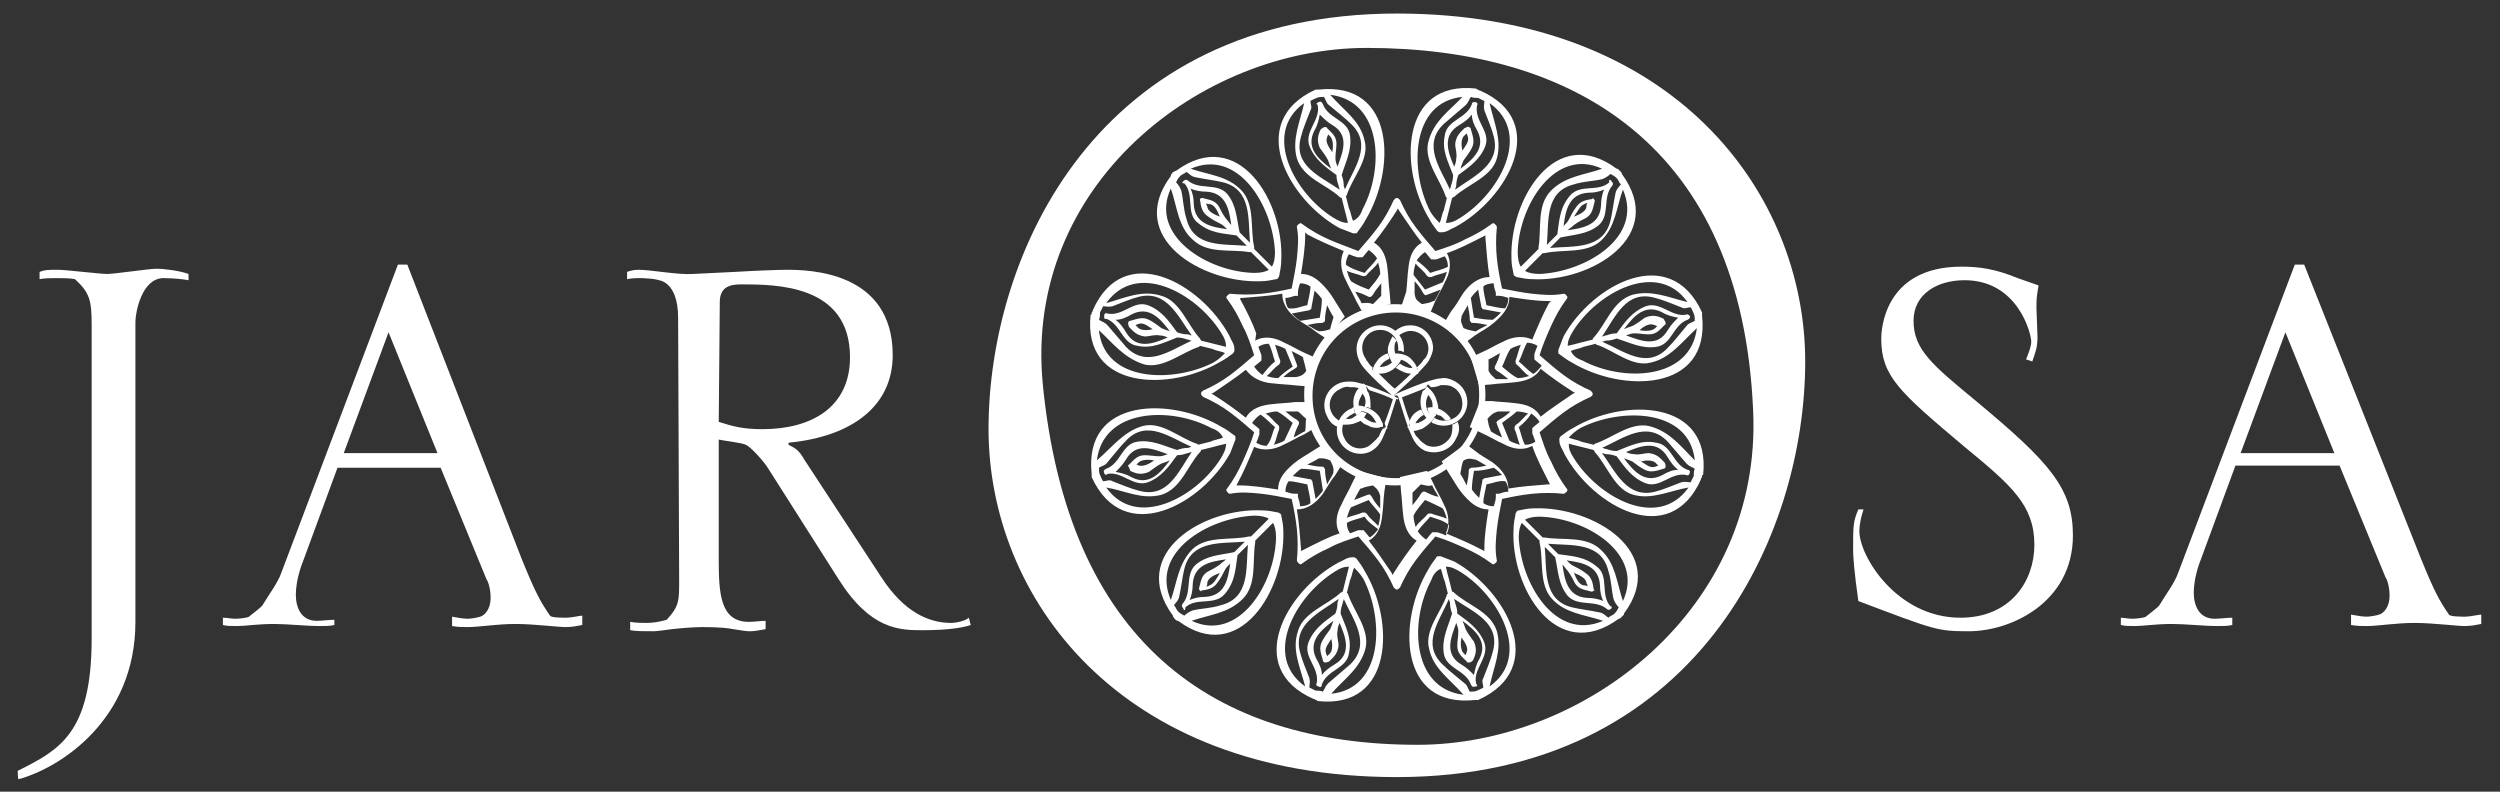 <svg xmlns="http://www.w3.org/2000/svg" xmlns:xlink="http://www.w3.org/1999/xlink" id="Layer_1" x="0px" y="0px" viewBox="0 0 240 76" style="enable-background:new 0 0 240 76;" xml:space="preserve"><rect x="0" y="0" width="240" height="76" fill="#333333" stroke="none"/><style type="text/css">	.st0{fill:#FFFFFF;}	.st1{fill:#FFFFFF;stroke:#FFFFFF;stroke-width:0.14;stroke-miterlimit:10;}</style><path class="st0" d="M1.7,74c4-2,7.1-3.6,7.1-12.7V31.2c0-2.4-0.2-3.1-1.6-4.4c-0.5-0.1-1.2-0.1-1.8-0.1s-1.1,0-1.6,0.1v-0.7 c0.5-0.2,0.8-0.2,1.8-0.2c0.7,0,4,0.4,4.7,0.4s4-0.5,4.7-0.5c0.8,0,2.3,0.2,3.1,0.5v0.6c-0.5-0.1-1.5-0.2-2.4-0.2 c-2.1,0-2.7,3.3-2.7,4.2v28.8c0,9.4-7.2,14-11.2,15.1C1.7,74.9,1.7,74,1.7,74z"></path><path class="st0" d="M21.4,59.3c0.4,0,0.8,0.1,1.2,0.1c0.4,0,1.2-0.1,1.3-0.2c0.1-0.1,1.2-0.9,1.3-1.1c0.6-1,1.5-2.2,1.8-3.1 l11.2-29.6h0.9l11,28.3c1.3,3.2,1.8,4.1,2.7,5.4c0.1,0.2,1.2,0.2,1.6,0.2c0.4,0,1.3-0.2,1.5-0.2V60c-0.5,0.1-1,0.2-1.6,0.2 c-0.7,0-3.1-0.3-4.8-0.3c-1.8,0-3.5,0.3-4.6,0.3c-0.5,0-0.9,0-1.5-0.1v-0.9c0.5,0.1,1.1,0.2,1.5,0.2c0.3,0,0.9-0.1,1.2-0.2 c0.4-0.1,1-0.7,1-1.8c0-0.8-0.2-1.5-0.4-1.8l-4.4-10.7H32.4l-3.5,9.5c-0.4,1.2-0.5,2.1-0.5,2.7c0,1.2,0.5,2.5,2,2.5 c0.5,0,1.2-0.1,1.7-0.1V60c-0.4,0.1-0.9,0.1-1.4,0.1c-1.3,0-3.1-0.2-4.4-0.2c-1.5,0-2.8,0.2-3.5,0.2c-0.7,0-1,0-1.4-0.1L21.4,59.3 L21.4,59.3z M42,43.5l-4.7-11.6L33,43.5H42z"></path><path class="st0" d="M65.1,30.5c0-1.8-0.5-2.9-1.3-3.4c-0.7-0.4-2.1-0.4-2.5-0.4c-0.2,0-0.6,0-1.1,0.1v-0.7c0.3-0.1,0.6-0.2,1.1-0.2 c1.2,0,3.8,0.5,5.2,0.4l4.1-0.2c1.6-0.1,4.1-0.2,4.9-0.2c2.1,0,10.2,0.1,10.2,8.2c0,4.8-3.8,7.8-10,8.4v0.2c0.6,0.3,1,0.5,1.5,1.4 l7.4,11.3c2.2,3.4,4.6,4.4,6.7,4.4c0.5,0,1.4-0.2,1.7-0.5c0.1,0.2,0.1,0.5,0.2,0.7c-0.6,0.2-1.9,0.5-4.6,0.5c-2.2,0-5,0-8.1-4.9 l-6.8-10.7c-0.3-0.5-1.6-2-2.1-2.2c-0.4-0.2-2.2-0.4-2.6-0.5v11.4c0,3.3,0.1,6.1,2.9,6.1c0.5,0,1.1-0.1,1.6-0.1v0.8 c-1.1,0.2-1.2,0.2-1.6,0.2c-0.3,0-0.8-0.1-1.5-0.2c-0.5-0.1-1.3-0.2-3-0.2c-0.8,0-2,0.1-2.9,0.2c-0.8,0.1-1.4,0.2-1.8,0.2 c-1,0-1.6,0-2.2-0.1v-0.8c0.5,0.1,1.2,0.1,1.6,0.1c0.6,0,1.2-0.1,1.9-0.3c1.2-1.3,1.2-1.8,1.2-3.8L65.1,30.5L65.1,30.5z M69,40.5 c1.3,0.4,2.2,0.7,4.2,0.7c4.7,0,8.4-2.1,8.4-6.9c0-7-7.1-7-10.5-7c-1.1,0-2,0.3-2,1.7L69,40.5L69,40.5z"></path><path class="st0" d="M134.1,1.3c26.8,0,39.2,17.4,39.2,33.4c0,16.7-10.4,39.9-39.2,39.9c-26.8,0-39.2-17.4-39.2-33.4 C94.9,24.4,105.3,1.3,134.1,1.3z M136.1,71.5c16,0,33.1-13,32.2-32.1C167.2,13.9,151,4.6,131.2,4.6c-16,0-32.9,13.2-31.1,32.2 C102.5,61.6,116.4,71.5,136.1,71.5z"></path><path class="st0" d="M178.9,48.9c-0.2,0.6-0.4,1.4-0.4,2.1c0,2.4,3.6,8.3,9.7,8.3c4.8,0,7.1-3.5,7.1-7c0-3.8-2.2-5.7-6.7-9.4 c-6.3-5.3-8-6.8-8-10.4c0-0.7,0.2-6.9,7.7-6.9c1.7,0,3.2,0.2,5.4,1.1l2,0.7c-0.2,1.2-0.2,1.3-0.2,2.2l0.1,2.7c0,1.1-0.2,1.5-0.5,2.4 l-0.6-0.2c0.2-0.5,0.5-1.2,0.5-1.7c0-0.8-1.3-5.9-6.4-5.9c-2.6,0-4.9,1.3-4.9,3.9c0,2.8,1.9,4.3,6,7.7c7.1,5.9,9.3,8.4,9.3,12.9 c0,6.4-5.9,9.2-10,9.2c-3,0-3.2-0.1-10.6-2.9c-0.4-2.8-0.5-4.4-0.5-4.8c0-2.5,0-2.8,0.5-4L178.9,48.9z"></path><path class="st0" d="M203.5,59.3c0.4,0,0.8,0.1,1.2,0.1c0.4,0,1.2-0.1,1.3-0.2c0.1-0.1,1.2-0.9,1.3-1.1c0.6-1,1.5-2.2,1.8-3.1 l11.2-29.6h0.9l11.2,28.2c1.3,3.2,1.8,4.1,2.7,5.4c0.1,0.2,1.2,0.2,1.6,0.2s1.3-0.2,1.5-0.2v0.9c-0.5,0.1-1,0.2-1.6,0.2 c-0.7,0-3.1-0.3-4.8-0.3c-1.8,0-3.5,0.3-4.6,0.3c-0.5,0-0.9,0-1.5-0.1V59c0.5,0.1,1.1,0.2,1.5,0.2c0.3,0,0.9-0.1,1.2-0.2 c0.4-0.1,1-0.7,1-1.8c0-0.8-0.2-1.5-0.4-1.8l-4.4-10.7h-10l-3.5,9.5c-0.4,1.2-0.5,2.1-0.5,2.7c0,1.2,0.5,2.5,2,2.5 c0.5,0,1.2-0.1,1.7-0.1V60c-0.4,0.1-0.9,0.1-1.4,0.1c-1.3,0-3.1-0.2-4.4-0.2c-1.5,0-2.8,0.2-3.5,0.2c-0.7,0-1,0-1.4-0.1v-0.7H203.5z  M224.1,43.5l-4.7-11.6l-4.3,11.6H224.1z"></path><path class="st0" d="M130.4,24.1c0.7-0.8,1.3-1.5,1.9-2.3c0.6-0.8,1.1-1.7,1.5-2.6c0.1-0.1,0.2-0.2,0.3-0.2s0.2,0.1,0.3,0.2 c0.4,0.9,0.9,1.8,1.5,2.6c0.6,0.8,1.2,1.5,1.9,2.3c0.9-0.3,1.9-0.6,2.8-1.1c0.9-0.4,1.8-0.9,2.6-1.5c0.1-0.1,0.2-0.1,0.3,0 c0.1,0.1,0.2,0.2,0.2,0.3c-0.1,1-0.1,2,0,3c0.1,1,0.3,2,0.5,2.9c1,0.2,2,0.4,2.9,0.5c1,0.1,2,0.2,3,0c0.2,0,0.2,0.1,0.3,0.2 c0.1,0.1,0.1,0.2,0,0.3c-0.6,0.8-1.1,1.7-1.5,2.6c-0.4,0.9-0.8,1.8-1.1,2.8c0.8,0.7,1.5,1.3,2.3,1.9c0.8,0.6,1.7,1.1,2.6,1.5 c0.1,0.1,0.2,0.2,0.2,0.3c0,0.2-0.1,0.2-0.2,0.3c-0.9,0.4-1.8,0.9-2.6,1.5c-0.8,0.6-1.5,1.2-2.3,1.9c0.3,0.9,0.6,1.9,1.1,2.8 c0.4,0.9,0.9,1.8,1.5,2.6c0.1,0.1,0.1,0.2,0,0.3c-0.1,0.1-0.2,0.2-0.3,0.2c-1-0.1-2-0.1-3,0c-1,0.1-2,0.3-2.9,0.5 c-0.2,1-0.4,2-0.5,2.9c-0.1,1-0.2,2,0,3c0,0.2-0.1,0.2-0.2,0.3c-0.1,0.1-0.2,0.1-0.3,0c-0.8-0.6-1.7-1.1-2.6-1.5 c-0.9-0.4-1.8-0.8-2.8-1.1c-0.7,0.8-1.3,1.5-1.9,2.3c-0.6,0.8-1.1,1.7-1.5,2.6c-0.1,0.1-0.2,0.2-0.3,0.2s-0.2-0.1-0.3-0.2 c-0.4-0.9-0.9-1.8-1.5-2.6c-0.6-0.8-1.2-1.5-1.9-2.3c-0.9,0.3-1.9,0.6-2.8,1.1c-0.9,0.4-1.8,0.9-2.6,1.5c-0.1,0.1-0.2,0.1-0.3,0 c-0.1-0.1-0.2-0.2-0.2-0.3c0.1-1,0.1-2,0-3c-0.1-1-0.3-2-0.5-2.9c-1-0.2-2-0.4-2.9-0.5c-1-0.1-2-0.2-3,0c-0.2,0-0.2-0.1-0.3-0.2 c-0.1-0.1-0.1-0.2,0-0.3c0.6-0.8,1.1-1.7,1.5-2.6c0.4-0.9,0.8-1.8,1.1-2.8c-0.8-0.7-1.5-1.3-2.3-1.9c-0.8-0.6-1.7-1.1-2.6-1.5 c-0.1-0.1-0.2-0.2-0.2-0.3c0-0.2,0.1-0.2,0.2-0.3c0.9-0.4,1.8-0.9,2.6-1.5c0.8-0.6,1.5-1.2,2.3-1.9c-0.3-0.9-0.6-1.9-1.1-2.8 c-0.4-0.9-0.9-1.8-1.5-2.6c-0.1-0.1-0.1-0.2,0-0.3c0.1-0.1,0.2-0.2,0.3-0.2c1,0.1,2,0.1,3,0c1-0.1,2-0.3,2.9-0.5 c0.2-1,0.4-2,0.5-2.9c0.1-1,0.2-2,0-3c0-0.2,0.1-0.2,0.2-0.3c0.1-0.1,0.2-0.1,0.3,0c0.8,0.6,1.7,1.1,2.6,1.5 C128.5,23.4,129.4,23.7,130.4,24.1z M120.5,32.7c0.9-0.5,1.9-0.3,2.8,0.2c0.7,0.3,1.3,0.7,2,1l1.1,0.5l-0.8,2.7l-1.2-0.1 c-0.8-0.1-1.5-0.1-2.2-0.2h-0.1c-1-0.1-1.9-0.5-2.5-1.3c-1,0.8-2.1,1.5-3.1,2.2l-0.2,0.1l0.2,0.1c1.1,0.7,2.1,1.4,3.1,2.2 c0.5-0.9,1.5-1.2,2.5-1.3c0.8-0.1,1.5-0.1,2.2-0.2h1.4l0.5,2.5l-1,0.6c-0.7,0.3-1.3,0.7-2,1c-0.9,0.5-2,0.6-2.8,0.2 c-0.5,1.2-1,2.4-1.6,3.5l-0.1,0.2h0.2c1.3,0,2.5,0.2,3.8,0.4c0-1.1,0.7-1.8,1.5-2.5c0.6-0.5,1.2-0.8,1.8-1.2l0.8-0.5l2.2,1.5 l-0.8,1.3c-0.5,0.6-0.8,1.2-1.2,1.8c-0.6,0.8-1.4,1.5-2.5,1.5c0.2,1.2,0.3,2.5,0.4,3.8v0.2l0.2-0.1c1.2-0.6,2.3-1.2,3.5-1.6 c-0.5-0.9-0.3-1.9,0.2-2.8c0.3-0.7,0.7-1.3,1-2l0.6-1.2l2.7,0.7l-0.2,1.3c-0.1,0.8-0.1,1.5-0.2,2.2c-0.1,1.1-0.4,2-1.3,2.5 c0.8,1,1.5,2.1,2.2,3.1l0.1,0.2l0.1-0.2c0.7-1.1,1.4-2.1,2.2-3.1c-0.9-0.5-1.2-1.5-1.3-2.5c-0.1-0.8-0.1-1.5-0.2-2.2l-0.1-1.4 l2.6-0.6l0.6,1.2c0.3,0.7,0.7,1.3,1,2c0.5,0.9,0.6,2,0.2,2.8c1.2,0.5,2.4,1,3.5,1.6l0.2,0.1v-0.2c0-1.3,0.2-2.5,0.4-3.8 c-1.1,0-1.8-0.7-2.5-1.5c-0.5-0.6-0.8-1.2-1.2-1.8l-0.8-1.3l2.3-1.7l0.8,0.6c0.6,0.5,1.2,0.8,1.8,1.2c0.8,0.6,1.5,1.4,1.5,2.5 c1.2-0.2,2.5-0.3,3.8-0.4h0.2l-0.1-0.2c-0.6-1.2-1.2-2.3-1.6-3.5c-0.9,0.5-1.9,0.3-2.8-0.2c-0.7-0.3-1.3-0.7-2-1l-1.2-0.6l1-2.5h1.1 c0.8,0.1,1.5,0.1,2.2,0.2c1.1,0.1,2,0.4,2.5,1.3c1-0.8,2.1-1.5,3.1-2.2l0.2-0.1l-0.2-0.1c-1.1-0.7-2.1-1.4-3.1-2.2 c-0.5,0.9-1.5,1.2-2.5,1.3c-0.8,0.1-1.5,0.1-2.2,0.2l-1.2,0.1l-0.8-2.7l1.1-0.5c0.7-0.3,1.3-0.7,2-1c0.9-0.5,2-0.6,2.8-0.2 c0.5-1.2,1-2.4,1.6-3.5l0.2-0.2h-0.2c-1.3,0-2.5-0.2-3.8-0.4c0,1.1-0.7,1.8-1.5,2.5c-0.6,0.5-1.2,0.8-1.8,1.2l-0.8,0.6l-2.1-1.9 l0.6-1c0.5-0.6,0.8-1.2,1.2-1.8c0.6-0.8,1.4-1.5,2.5-1.5c-0.2-1.2-0.3-2.5-0.4-3.8v-0.2l-0.2,0.1c-1.2,0.6-2.3,1.2-3.5,1.6 c0.5,0.9,0.3,1.9-0.2,2.8c-0.3,0.7-0.7,1.3-1,2l-0.5,1.2l-2.7-0.8L135,28c0.1-0.8,0.1-1.5,0.2-2.2c0.1-1.1,0.4-2,1.3-2.5 c-0.8-1-1.5-2.1-2.2-3.1l-0.1-0.2l-0.1,0.2c-0.7,1.1-1.4,2.1-2.2,3.1c0.9,0.5,1.2,1.5,1.3,2.5c0.1,0.8,0.1,1.5,0.2,2.2l0.1,1.2 l-2.8,0.6l-0.5-0.9c-0.3-0.7-0.7-1.3-1-2c-0.5-0.9-0.6-2-0.2-2.8c-1.2-0.5-2.4-1-3.5-1.6l-0.2-0.2v0.2c0,1.3-0.2,2.5-0.4,3.8 c1.1,0,1.8,0.7,2.5,1.5c0.5,0.6,0.8,1.2,1.2,1.8l0.5,0.8l-1.8,2.1l-0.9-0.6c-0.6-0.5-1.2-0.8-1.8-1.2c-0.8-0.6-1.5-1.4-1.5-2.5 c-1.2,0.2-2.5,0.3-3.8,0.4c0,0-0.1,0-0.2,0c-0.1,0.1,0,0.2,0,0.2c0.6,1.1,1.1,2.1,1.5,3.2L120.5,32.7z M131.8,29.2 c0.3-0.3,0.5-0.5,0.8-0.8l0,0c0-0.4,0-0.8,0-1.2c-0.3,0.4-0.6,0.7-0.8,1.1c-0.1,0.1-0.1,0.1-0.2,0.2c-0.1,0-0.2,0-0.2,0 c-0.4-0.2-0.8-0.4-1.3-0.5c0.2,0.4,0.5,0.8,0.6,1.1c0,0,0,0,0.1,0C131.1,29.1,131.3,29,131.8,29.2z M136.5,29.2 c0.5-0.1,0.7-0.1,1.1-0.3c0,0,0,0,0.1,0c0.2-0.3,0.4-0.7,0.6-1.1c-0.5,0.2-0.8,0.3-1.3,0.5c-0.1,0-0.2,0.1-0.2,0 c-0.1,0-0.1-0.1-0.2-0.2c-0.2-0.4-0.5-0.8-0.8-1.1c0,0.5,0,0.8,0,1.2l0,0C135.9,28.8,136,28.8,136.5,29.2z M140.5,31.5 c0.5,0.2,0.6,0.2,1.1,0.3c0,0,0,0,0.1,0c0.3-0.2,0.7-0.4,1.1-0.6c-0.5-0.1-0.9-0.2-1.4-0.2c-0.1,0-0.2,0-0.2-0.1 c-0.1-0.1-0.1-0.1-0.1-0.2c0-0.5-0.1-0.9-0.2-1.4c-0.2,0.4-0.5,0.8-0.6,1.1c0,0,0,0,0,0.1C140.2,30.9,140.3,31,140.5,31.5z  M142.9,35.6c0.2,0.4,0.4,0.5,0.7,0.8l0,0c0.4,0,0.8,0,1.2,0c-0.4-0.3-0.7-0.6-1.1-0.8c-0.1-0.1-0.1-0.1-0.2-0.2c0-0.1,0-0.2,0-0.2 c0.2-0.4,0.4-0.8,0.5-1.3c-0.4,0.2-0.8,0.5-1.1,0.6c0,0,0,0,0,0.1C142.9,34.9,142.9,35,142.9,35.6z M142.8,40.2 c0.1,0.5,0.1,0.7,0.3,1.1c0,0,0,0,0,0.1c0.3,0.2,0.7,0.4,1.1,0.6c-0.2-0.5-0.3-0.8-0.5-1.3c0-0.1-0.1-0.2,0-0.2 c0-0.1,0.1-0.1,0.2-0.2c0.4-0.2,0.8-0.5,1.1-0.8c-0.5,0-0.8,0-1.2,0l0,0C143.2,39.7,143.1,39.9,142.8,40.2z M140.5,44.2 c-0.2,0.4-0.2,0.8-0.3,1.2c0,0,0,0,0,0.1c0.2,0.3,0.4,0.7,0.6,1.1c0.1-0.5,0.2-0.9,0.2-1.4c0-0.1,0-0.2,0.1-0.2 c0.1-0.1,0.1-0.1,0.2-0.1c0.5,0,0.9-0.1,1.4-0.2c-0.4-0.2-0.8-0.5-1.1-0.6c0,0,0,0-0.1,0C141.1,44,140.9,44,140.5,44.2z M136.4,46.5 c-0.3,0.3-0.5,0.5-0.8,0.8l0,0c0,0.4,0,0.8,0,1.2c0.3-0.4,0.6-0.7,0.8-1.1c0.1-0.1,0.1-0.1,0.2-0.2c0.1,0,0.2,0,0.2,0 c0.4,0.2,0.8,0.4,1.3,0.5c-0.2-0.4-0.5-0.8-0.6-1.1c0,0,0,0-0.1,0C137.1,46.7,136.9,46.6,136.4,46.5z M131.8,46.6 c-0.4,0.1-0.7,0.1-1.1,0.3c0,0,0,0-0.1,0c-0.2,0.3-0.4,0.7-0.6,1.1c0.5-0.2,0.8-0.3,1.3-0.5c0.1,0,0.2-0.1,0.2,0 c0.1,0,0.1,0.1,0.2,0.2c0.2,0.4,0.5,0.8,0.8,1.1c0-0.5,0-0.8,0-1.2l0,0C132.3,46.9,132,46.8,131.8,46.6z M127.7,44.2 c-0.5-0.2-0.6-0.2-1-0.2c0,0,0,0-0.1,0c-0.3,0.2-0.7,0.4-1.1,0.6c0.5,0.1,0.9,0.2,1.4,0.2c0.1,0,0.2,0,0.2,0.1 c0.1,0.1,0.1,0.1,0.1,0.2c0,0.5,0.1,0.9,0.2,1.4c0.2-0.4,0.5-0.8,0.6-1.1c0,0,0,0,0-0.1C128.1,44.9,127.8,44.4,127.7,44.2z  M125.4,40.2c-0.3-0.2-0.5-0.5-0.8-0.7l0,0c-0.4,0-0.8,0-1.2,0c0.4,0.3,0.7,0.6,1.1,0.8c0.1,0.1,0.1,0.1,0.2,0.2c0,0.1,0,0.2,0,0.2 c-0.2,0.4-0.4,0.8-0.5,1.3c0.4-0.2,0.8-0.5,1.1-0.6c0,0,0,0,0-0.1C125.4,40.9,125.3,40.5,125.4,40.2z M125.4,35.6 c-0.1-0.5-0.2-0.8-0.3-1.2c0,0,0,0,0-0.1c-0.3-0.2-0.7-0.4-1.1-0.6c0.2,0.5,0.3,0.8,0.5,1.3c0,0.1,0.1,0.2,0,0.2 c0,0.1-0.1,0.1-0.2,0.2c-0.4,0.2-0.8,0.5-1.1,0.8c0.5,0,0.8,0,1.2,0l0,0C125,36.1,125.2,35.9,125.4,35.6z M127.7,31.6 c0.1-0.5,0.2-0.7,0.3-1.1c0,0,0,0,0-0.1c-0.2-0.3-0.4-0.7-0.6-1.1c-0.1,0.5-0.2,0.9-0.2,1.4c0,0.1,0,0.2-0.1,0.2 c-0.1,0.1-0.1,0.1-0.2,0.1c-0.5,0-0.9,0.1-1.4,0.2c0.4,0.2,0.8,0.5,1.1,0.6c0,0,0,0,0.1,0C127.1,31.8,127.4,31.7,127.7,31.6z  M131.4,27.8c0.4-0.5,0.8-0.9,1.1-1.5c0-0.4-0.1-0.7-0.2-1.1c-0.3,0.5-0.8,0.8-1.1,1.2c-0.1,0.1-0.1,0.1-0.2,0.1c-0.1,0-0.2,0-0.2,0 c-0.5-0.2-1.1-0.3-1.5-0.5c0.1,0.3,0.2,0.7,0.4,1C130.3,27.4,130.9,27.6,131.4,27.8z M136.8,27.8c0.5-0.2,1.2-0.5,1.7-0.7 c0.2-0.3,0.3-0.7,0.4-1c-0.5,0.2-1.1,0.3-1.5,0.5c-0.1,0-0.2,0-0.2,0c-0.1,0-0.1-0.1-0.2-0.1c-0.3-0.5-0.8-0.8-1.1-1.2 c-0.1,0.3-0.2,0.7-0.2,1.1C136.1,26.9,136.5,27.4,136.8,27.8z M141.5,30.5c0.6,0.1,1.2,0.2,1.8,0.2c0.3-0.2,0.6-0.5,0.8-0.7 c-0.5-0.1-1.1-0.2-1.6-0.3c-0.1,0-0.2,0-0.2-0.1c-0.1-0.1-0.1-0.1-0.1-0.2c-0.1-0.5-0.2-1.1-0.3-1.6c-0.2,0.2-0.5,0.5-0.7,0.8 C141.3,29.3,141.4,29.9,141.5,30.5z M144.2,35.2c0.5,0.4,0.9,0.8,1.5,1.1c0.4,0,0.7-0.1,1.1-0.2c-0.5-0.3-0.8-0.8-1.2-1.1 c-0.1-0.1-0.1-0.1-0.1-0.2s0-0.2,0-0.2c0.2-0.5,0.3-1.1,0.5-1.5c-0.3,0.1-0.7,0.2-1,0.4C144.6,34.1,144.5,34.6,144.2,35.2z  M144.2,40.6c0.2,0.5,0.5,1.2,0.7,1.7c0.3,0.2,0.7,0.3,1,0.4c-0.2-0.5-0.3-1.1-0.5-1.5c0-0.1,0-0.2,0-0.2c0-0.1,0.1-0.1,0.1-0.2 c0.5-0.3,0.8-0.8,1.2-1.1c-0.3-0.1-0.7-0.2-1.1-0.2C145.2,39.9,144.7,40.2,144.2,40.6z M141.5,45.2c-0.1,0.6-0.2,1.2-0.2,1.8 c0.2,0.3,0.5,0.6,0.7,0.8c0.1-0.5,0.2-1.1,0.3-1.6c0-0.1,0-0.2,0.1-0.2c0.1-0.1,0.1-0.1,0.2-0.1c0.5-0.1,1.1-0.2,1.6-0.3 c-0.2-0.2-0.5-0.5-0.8-0.7C142.7,45.1,142.1,45.2,141.5,45.2z M136.8,48c-0.4,0.5-0.8,0.9-1.1,1.5c0,0.4,0.1,0.7,0.2,1.1 c0.3-0.5,0.8-0.8,1.1-1.2c0.1-0.1,0.1-0.1,0.2-0.1s0.2,0,0.2,0c0.5,0.2,1.1,0.3,1.5,0.5c-0.1-0.3-0.2-0.7-0.4-1 C137.9,48.5,137.3,48.2,136.8,48z M131.4,48c-0.5,0.2-1.2,0.5-1.7,0.7c-0.2,0.3-0.3,0.7-0.4,1c0.5-0.2,1.1-0.3,1.5-0.5 c0.1,0,0.2,0,0.2,0c0.1,0,0.1,0.1,0.2,0.1c0.3,0.5,0.8,0.8,1.1,1.2c0.1-0.3,0.2-0.7,0.2-1.1C132.2,48.9,131.7,48.5,131.4,48z  M126.7,45.2c-0.6-0.1-1.2-0.2-1.8-0.2c-0.3,0.2-0.6,0.5-0.8,0.7c0.5,0.1,1.1,0.2,1.6,0.3c0.1,0,0.2,0,0.2,0.1 c0.1,0.1,0.1,0.1,0.1,0.2c0.1,0.5,0.2,1.1,0.3,1.6c0.2-0.2,0.5-0.5,0.7-0.8C126.9,46.5,126.8,45.8,126.7,45.2z M124.1,40.6 c-0.5-0.4-0.9-0.8-1.5-1.1c-0.4,0-0.7,0.1-1.1,0.2c0.5,0.3,0.8,0.8,1.2,1.1c0.1,0.1,0.1,0.1,0.1,0.2c0,0.1,0,0.2,0,0.2 c-0.2,0.5-0.3,1.1-0.5,1.5c0.3-0.1,0.7-0.2,1-0.4C123.6,41.7,123.8,41.2,124.1,40.6z M124.1,35.2c-0.2-0.5-0.5-1.2-0.7-1.7 c-0.3-0.2-0.7-0.3-1-0.4c0.2,0.5,0.3,1.1,0.5,1.5c0,0.1,0,0.2,0,0.2c0,0.1-0.1,0.1-0.1,0.2c-0.5,0.3-0.8,0.8-1.2,1.1 c0.3,0.1,0.7,0.2,1.1,0.2C123.1,35.9,123.5,35.6,124.1,35.2z M126.7,30.5c0.1-0.6,0.2-1.2,0.2-1.8c-0.2-0.3-0.5-0.6-0.7-0.8 c-0.1,0.5-0.2,1.1-0.3,1.6c0,0.1,0,0.2-0.1,0.2c-0.1,0.1-0.1,0.1-0.2,0.1c-0.5,0.1-1.1,0.2-1.6,0.3c0.2,0.2,0.5,0.5,0.8,0.7 C125.5,30.7,126.1,30.6,126.7,30.5z M131,26.2c0.4-0.5,0.8-0.8,1.2-1.4c-0.2-0.3-0.4-0.5-0.8-0.8c-0.2,0.2-0.4,0.5-0.6,0.7l0,0 c0,0,0,0-0.1,0c0,0,0,0-0.1,0h-0.1h-0.1c0,0,0,0-0.1,0c-0.3-0.1-0.6-0.2-0.8-0.3c-0.2,0.3-0.3,0.7-0.3,1 C129.7,25.8,130.4,26,131,26.2z M137.3,26.2c0.5-0.2,1.2-0.3,1.7-0.6c0-0.4-0.1-0.7-0.3-1c-0.3,0.1-0.5,0.2-0.8,0.3c0,0,0,0-0.1,0 h-0.1h-0.1c0,0,0,0-0.1,0h-0.1l0,0c-0.2-0.2-0.4-0.5-0.6-0.7c-0.3,0.2-0.6,0.5-0.8,0.8C136.4,25.3,136.9,25.7,137.3,26.2z  M142.7,29.3c0.6,0.1,1.2,0.3,1.8,0.3c0.2-0.3,0.3-0.6,0.3-1c-0.3-0.1-0.6-0.2-0.9-0.2c0,0,0,0-0.1,0h-0.1c0,0,0,0-0.1,0 c0,0,0,0,0-0.1v-0.1c0,0,0,0,0-0.1c-0.1-0.3-0.2-0.6-0.2-0.9c-0.4,0-0.8,0.1-1,0.3C142.4,28.1,142.6,28.7,142.7,29.3z M145.8,34.7 c0.5,0.4,0.8,0.8,1.4,1.2c0.3-0.2,0.5-0.4,0.8-0.8c-0.2-0.2-0.5-0.4-0.7-0.6l0,0c0,0,0,0,0-0.1c0,0,0,0,0-0.1v-0.1v-0.1 c0,0,0,0,0-0.1c0.1-0.3,0.2-0.6,0.3-0.8c-0.3-0.2-0.7-0.3-1-0.3C146.2,33.6,146.1,34.2,145.8,34.7z M145.8,41 c0.2,0.5,0.3,1.2,0.6,1.7c0.4,0,0.7-0.1,1-0.3c-0.1-0.3-0.2-0.5-0.3-0.8c0,0,0,0,0-0.1v-0.1v-0.1c0,0,0,0,0-0.1v-0.1l0,0 c0.2-0.2,0.5-0.4,0.7-0.6c-0.2-0.3-0.5-0.6-0.8-0.8C146.7,40.2,146.3,40.6,145.8,41z M142.7,46.5c-0.1,0.6-0.3,1.2-0.3,1.8 c0.3,0.2,0.6,0.3,1,0.3c0.1-0.3,0.2-0.6,0.2-0.9c0,0,0,0,0-0.1v-0.1c0,0,0,0,0-0.1c0,0,0,0,0.1,0h0.1c0,0,0,0,0.1,0 c0.3-0.1,0.6-0.2,0.9-0.2c0-0.4-0.1-0.8-0.3-1C143.9,46.1,143.3,46.4,142.7,46.5z M137.3,49.6c-0.4,0.5-0.8,0.8-1.2,1.4 c0.2,0.3,0.4,0.5,0.8,0.8c0.2-0.2,0.4-0.5,0.6-0.7l0,0c0,0,0,0,0.1,0c0,0,0,0,0.1,0h0.1h0.1c0,0,0,0,0.1,0c0.3,0.1,0.6,0.2,0.8,0.3 c0.2-0.3,0.3-0.7,0.3-1C138.5,49.9,137.8,49.8,137.3,49.6z M131,49.6c-0.5,0.2-1.2,0.3-1.7,0.6c0,0.4,0.1,0.7,0.3,1 c0.3-0.1,0.5-0.2,0.8-0.3c0,0,0,0,0.1,0h0.1h0.1c0,0,0,0,0.1,0h0.1l0,0c0.2,0.2,0.4,0.5,0.6,0.7c0.3-0.2,0.6-0.5,0.8-0.8 C131.9,50.5,131.3,50.1,131,49.6z M125.5,46.5c-0.6-0.1-1.2-0.3-1.8-0.3c-0.2,0.3-0.3,0.6-0.3,1c0.3,0.1,0.6,0.2,0.9,0.2 c0,0,0,0,0.1,0h0.1c0,0,0,0,0.1,0c0,0,0,0,0,0.1v0.1c0,0,0,0,0,0.1c0.1,0.3,0.2,0.6,0.2,0.9c0.4,0,0.8-0.1,1-0.3 C125.8,47.7,125.6,47.1,125.5,46.5z M122.4,41c-0.5-0.4-0.8-0.8-1.4-1.2c-0.3,0.2-0.5,0.4-0.8,0.8c0.2,0.2,0.5,0.4,0.7,0.6l0,0 c0,0,0,0,0,0.1c0,0,0,0,0,0.1v0.1v0.1c0,0,0,0,0,0.1c-0.1,0.3-0.2,0.6-0.3,0.8c0.3,0.2,0.7,0.3,1,0.3 C122.1,42.2,122.1,41.6,122.4,41z M122.4,34.7c-0.2-0.5-0.3-1.2-0.6-1.7c-0.4,0-0.7,0.1-1,0.3c0.1,0.3,0.2,0.5,0.3,0.8 c0,0,0,0,0,0.1v0.1v0.1c0,0,0,0,0,0.1v0.1l0,0c-0.2,0.2-0.5,0.4-0.7,0.6c0.2,0.3,0.5,0.6,0.8,0.8C121.5,35.6,121.9,35.1,122.4,34.7z  M125.5,29.3c0.1-0.6,0.3-1.2,0.3-1.8c-0.3-0.2-0.6-0.3-1-0.3c-0.1,0.3-0.2,0.6-0.2,0.9c0,0,0,0,0,0.1v0.1c0,0,0,0,0,0.1 c0,0,0,0-0.1,0h-0.1c0,0,0,0-0.1,0c-0.3,0.1-0.6,0.2-0.9,0.2c0,0.4,0.1,0.8,0.3,1C124.4,29.7,124.9,29.4,125.5,29.3z"></path><path class="st0" d="M126.3,8.6c0.1,0,0.1,0,0.2,0c0,0,0,0,0.1,0c7.4-0.8,7.4,7.7,4.5,12.5c-0.2,0.4-0.5,0.8-0.8,1.2 c0,0.1-0.1,0.1-0.2,0.1c-0.1,0-0.2,0-0.2,0c-0.5-0.2-0.8-0.3-1.3-0.5C123.7,19.2,119.5,11.7,126.3,8.6 C126.2,8.7,126.2,8.7,126.3,8.6C126.2,8.6,126.2,8.6,126.3,8.6z M141.9,8.6C142,8.6,142,8.6,141.9,8.6c0.1,0.1,0.1,0.1,0.2,0.1 c6.8,3,2.6,10.4-2.4,13.1c-0.5,0.2-0.8,0.5-1.3,0.5c-0.1,0-0.1,0-0.2,0c-0.1,0-0.1-0.1-0.2-0.1c-0.3-0.4-0.6-0.8-0.8-1.2 c-2.9-4.8-2.8-13.3,4.5-12.5C141.8,8.6,141.8,8.6,141.9,8.6C141.9,8.6,141.9,8.6,141.9,8.6z M155.6,16.5L155.6,16.5 c0.1,0.1,0.1,0.1,0.1,0.2c4.4,6-3,10.4-8.6,10.1c-0.5,0-1-0.1-1.5-0.2c-0.1,0-0.1-0.1-0.2-0.1c-0.1-0.1-0.1-0.1-0.1-0.2 c-0.1-0.5-0.2-0.9-0.2-1.5c-0.2-5.6,4.2-13,10.1-8.6c0,0,0,0,0.1,0C155.5,16.4,155.5,16.4,155.6,16.5z M163.4,30c0,0.1,0,0.1,0,0.2 c0,0,0,0,0,0.1c0.8,7.4-7.7,7.4-12.5,4.5c-0.4-0.2-0.8-0.5-1.2-0.8c-0.1,0-0.1-0.1-0.1-0.2s0-0.2,0-0.2c0.2-0.5,0.3-0.8,0.5-1.3 C152.8,27.4,160.3,23.2,163.4,30C163.3,30,163.3,30,163.4,30C163.4,30,163.4,30,163.4,30z M163.4,45.8 C163.4,45.8,163.4,45.8,163.4,45.8c-0.1,0.1-0.1,0.1-0.1,0.2c-3,6.8-10.4,2.6-13.1-2.4c-0.2-0.5-0.5-0.8-0.5-1.3c0-0.1,0-0.1,0-0.2 c0-0.1,0.1-0.1,0.1-0.2c0.4-0.3,0.8-0.6,1.2-0.8c4.8-2.9,13.3-2.8,12.5,4.5C163.4,45.6,163.4,45.6,163.4,45.8 C163.4,45.7,163.4,45.7,163.4,45.8z M155.6,59.3L155.6,59.3c-0.1,0.1-0.1,0.1-0.2,0.1c-6,4.4-10.4-3-10.1-8.6c0-0.5,0.1-1,0.2-1.5 c0-0.1,0.1-0.1,0.1-0.2c0.1-0.1,0.1-0.1,0.2-0.1c0.5-0.1,0.9-0.2,1.5-0.2c5.6-0.2,13,4.2,8.6,10.1c0,0,0,0,0,0.1 C155.6,59.3,155.6,59.3,155.6,59.3z M141.9,67.2c-0.1,0-0.1,0-0.2,0c0,0,0,0-0.1,0c-7.4,0.8-7.4-7.7-4.5-12.5 c0.2-0.4,0.5-0.8,0.8-1.2c0-0.1,0.1-0.1,0.2-0.1c0.1,0,0.2,0,0.2,0c0.5,0.2,0.8,0.3,1.3,0.5C144.5,56.6,148.8,64.1,141.9,67.2 C142,67.1,142,67.1,141.9,67.2C142,67.2,142,67.2,141.9,67.2z M126.3,67.2C126.2,67.2,126.2,67.2,126.3,67.2 c-0.1-0.1-0.1-0.1-0.2-0.1c-6.8-3-2.6-10.4,2.4-13.1c0.5-0.2,0.8-0.5,1.3-0.5c0.1,0,0.1,0,0.2,0c0.1,0,0.1,0.1,0.2,0.1 c0.3,0.4,0.6,0.8,0.8,1.2c2.9,4.8,2.8,13.3-4.5,12.5C126.4,67.2,126.4,67.2,126.3,67.2L126.3,67.2z M112.7,59.3L112.7,59.3 c-0.1-0.1-0.1-0.1-0.1-0.2c-4.4-6,3-10.4,8.6-10.1c0.5,0,1,0.1,1.5,0.2c0.1,0,0.1,0.1,0.2,0.1c0.1,0.1,0.1,0.1,0.1,0.2 c0.1,0.5,0.2,0.9,0.2,1.5c0.2,5.6-4.2,13-10.1,8.6c0,0,0,0-0.1,0C112.7,59.4,112.7,59.3,112.7,59.3z M104.8,45.8c0-0.1,0-0.1,0-0.2 c0,0,0,0,0-0.1c-0.8-7.4,7.7-7.4,12.5-4.5c0.4,0.2,0.8,0.5,1.2,0.8c0.1,0,0.1,0.1,0.1,0.2c0,0.1,0,0.2,0,0.2 c-0.2,0.5-0.3,0.8-0.5,1.3C115.4,48.4,107.9,52.6,104.8,45.8C104.9,45.8,104.9,45.8,104.8,45.8C104.9,45.8,104.8,45.8,104.8,45.8z  M104.8,30C104.8,30,104.8,30,104.8,30c0.1-0.1,0.1-0.1,0.1-0.2c3-6.8,10.4-2.6,13.1,2.4c0.2,0.5,0.5,0.8,0.5,1.3c0,0.1,0,0.1,0,0.2 s-0.1,0.1-0.1,0.2c-0.4,0.3-0.8,0.6-1.2,0.8c-4.8,2.9-13.3,2.8-12.5-4.5C104.8,30.2,104.8,30.2,104.8,30 C104.8,30.1,104.8,30.1,104.8,30z M112.7,16.5L112.7,16.5c0.1-0.1,0.1-0.1,0.2-0.1c6-4.4,10.4,3,10.1,8.6c0,0.5-0.1,1-0.2,1.5 c0,0.1-0.1,0.1-0.1,0.2c-0.1,0.1-0.1,0.1-0.2,0.1c-0.5,0.1-0.9,0.2-1.5,0.2c-5.6,0.2-13-4.2-8.6-10.1c0,0,0,0,0-0.1 C112.6,16.5,112.6,16.5,112.7,16.5z M131,13.5c0.5,1.8-1.2,3.6-1.7,5.2c0,0.1-0.1,0.1-0.1,0.1c0.1,0.4,0.2,0.8,0.3,1.2 c0.2,0.4,0.2,0.8,0.4,1.2c0.4-0.2,0.7-0.5,0.9-1.1c2.1-3.9,1.9-10.4-3.1-11C129,10.6,130.6,11.6,131,13.5z M119.2,18.3 c1.3,1.4,0.8,3.7,1.2,5.4c0,0.1,0,0.1,0,0.2c0.3,0.3,0.5,0.5,0.8,0.8c0.3,0.3,0.6,0.6,0.9,0.9c0.2-0.3,0.3-0.8,0.3-1.4 c-0.2-4.4-3.5-10-8.1-8C116.1,16.8,117.9,16.9,119.2,18.3z M111.5,28.4c1.8,0.5,2.5,2.8,3.7,4.1c0,0.1,0.1,0.1,0.1,0.2 c0.4,0.1,0.8,0.2,1.2,0.3c0.4,0.1,0.8,0.2,1.2,0.3c0-0.4-0.1-0.8-0.5-1.4c-2.4-3.8-8.1-6.9-11-2.8C108,28.6,109.6,27.8,111.5,28.4z  M109.7,40.9c1.8-0.5,3.6,1.2,5.2,1.7c0.1,0,0.1,0.1,0.1,0.1c0.4-0.1,0.8-0.2,1.2-0.3c0.4-0.2,0.8-0.2,1.2-0.4 c-0.2-0.4-0.5-0.7-1.1-0.9c-3.9-2.1-10.4-1.9-11,3.1C106.8,42.9,107.9,41.4,109.7,40.9z M114.5,52.7c1.4-1.3,3.7-0.8,5.4-1.2 c0.1,0,0.1,0,0.2,0c0.3-0.3,0.5-0.5,0.8-0.8c0.3-0.3,0.6-0.6,0.9-0.9c-0.3-0.2-0.8-0.3-1.4-0.3c-4.4,0.2-10,3.5-8,8.1 C113,55.9,113.1,54.1,114.5,52.7z M124.6,60.6c0.5-1.8,2.8-2.5,4.1-3.7c0.1,0,0.1-0.1,0.2-0.1c0.1-0.4,0.2-0.8,0.3-1.2 c0.1-0.4,0.2-0.8,0.3-1.2c-0.4,0-0.8,0.1-1.4,0.5c-3.8,2.4-6.9,8.1-2.8,11C124.8,64,124,62.4,124.6,60.6z M137.2,62.3 c-0.5-1.8,1.2-3.6,1.7-5.2c0-0.1,0.1-0.1,0.1-0.1c-0.1-0.4-0.2-0.8-0.3-1.2c-0.2-0.4-0.2-0.8-0.4-1.2c-0.4,0.2-0.7,0.5-0.9,1.1 c-2.1,3.9-1.9,10.4,3.1,11C139.2,65.2,137.6,64.2,137.2,62.3z M149,57.5c-1.3-1.4-0.8-3.7-1.2-5.4c0-0.1,0-0.1,0-0.2 c-0.3-0.3-0.5-0.5-0.8-0.8c-0.3-0.3-0.6-0.6-0.9-0.9c-0.2,0.3-0.3,0.8-0.3,1.4c0.2,4.4,3.5,10,8.1,8C152.1,59,150.3,58.9,149,57.5z  M156.8,47.5c-1.8-0.5-2.5-2.8-3.7-4.1c0-0.1-0.1-0.1-0.1-0.2c-0.4-0.1-0.8-0.2-1.2-0.3s-0.8-0.2-1.2-0.3c0,0.4,0.1,0.8,0.5,1.4 c2.4,3.8,8.1,6.9,11,2.8C160.3,47.1,158.6,48,156.8,47.5z M158.5,34.8c-1.8,0.5-3.6-1.2-5.2-1.7c-0.1,0-0.1-0.1-0.1-0.1 c-0.4,0.1-0.8,0.2-1.2,0.3c-0.4,0.2-0.8,0.2-1.2,0.4c0.2,0.4,0.5,0.7,1.1,0.9c3.9,2.1,10.4,1.9,11-3.1 C161.4,32.9,160.3,34.4,158.5,34.8z M153.7,23.1c-1.4,1.3-3.7,0.8-5.4,1.2c-0.1,0-0.1,0-0.2,0c-0.3,0.3-0.5,0.5-0.8,0.8 c-0.3,0.3-0.6,0.6-0.9,0.9c0.3,0.2,0.8,0.3,1.4,0.3c4.4-0.2,10-3.5,8-8.1C155.2,19.8,155.1,21.8,153.7,23.1z M143.7,15.2 c-0.5,1.8-2.8,2.5-4.1,3.7c-0.1,0-0.1,0.1-0.2,0.1c-0.1,0.4-0.2,0.8-0.3,1.2c-0.1,0.4-0.2,0.8-0.3,1.2c0.4,0,0.8-0.1,1.4-0.5 c3.8-2.4,6.9-8.1,2.8-11C143.4,11.7,144.2,13.4,143.7,15.2z M140.4,9.3c-5,0.5-5.1,7.1-3.1,11c0.3,0.5,0.6,0.8,0.9,1.1 c0.2-0.4,0.2-0.8,0.4-1.2c0.1-0.4,0.2-0.8,0.3-1.2l-0.1-0.1c-0.5-1.6-2.1-3.4-1.7-5.2C137.6,11.6,139.2,10.6,140.4,9.3z M125.2,9.9 c-4.1,2.9-0.9,8.7,2.8,11c0.5,0.3,0.9,0.5,1.4,0.5c-0.1-0.5-0.2-0.8-0.3-1.2c-0.1-0.4-0.2-0.8-0.3-1.2c-0.1,0-0.1,0-0.2-0.1 c-1.3-1.2-3.5-1.8-4.1-3.7C124,13.4,124.8,11.7,125.2,9.9z M112.4,18.1c-2.1,4.5,3.5,8,8,8.1c0.6,0,1.1-0.1,1.4-0.3 c-0.3-0.3-0.6-0.6-0.9-0.9c-0.3-0.3-0.5-0.5-0.8-0.8c-0.1,0-0.1,0-0.2,0c-1.7-0.3-4,0.2-5.4-1.2C113.1,21.8,113,19.8,112.4,18.1z  M105.5,31.7c0.5,5,7.1,5.1,11,3.1c0.5-0.3,0.8-0.6,1.1-0.9c-0.4-0.2-0.8-0.2-1.2-0.4c-0.4-0.1-0.8-0.2-1.2-0.3l-0.1,0.1 c-1.6,0.5-3.4,2.1-5.2,1.7C107.9,34.4,106.8,32.9,105.5,31.7z M106.2,46.8c2.9,4.1,8.7,0.9,11-2.8c0.3-0.5,0.5-0.9,0.5-1.4 c-0.5,0.1-0.8,0.2-1.2,0.3c-0.4,0.1-0.8,0.2-1.2,0.3c0,0.1,0,0.1-0.1,0.2c-1.2,1.3-1.8,3.5-3.7,4.1C109.6,48,108,47.1,106.2,46.8z  M114.4,59.6c4.5,2.1,8-3.5,8.1-8c0-0.6-0.1-1.1-0.3-1.4c-0.3,0.3-0.6,0.6-0.9,0.9c-0.3,0.3-0.5,0.5-0.8,0.8c0,0.1,0,0.1,0,0.2 c-0.3,1.7,0.2,4-1.2,5.4C117.9,58.9,116.1,59,114.4,59.6z M127.8,66.6c5-0.5,5.1-7.1,3.1-11c-0.3-0.5-0.6-0.8-0.9-1.1 c-0.2,0.4-0.2,0.8-0.4,1.2c-0.1,0.4-0.2,0.8-0.3,1.2l0.1,0.1c0.5,1.6,2.1,3.4,1.7,5.2C130.6,64.2,129,65.2,127.8,66.6z M143,65.9 c4.1-2.9,0.9-8.7-2.8-11c-0.5-0.3-0.9-0.5-1.4-0.5c0.1,0.5,0.2,0.8,0.3,1.2c0.1,0.4,0.2,0.8,0.3,1.2c0.1,0,0.1,0,0.2,0.1 c1.3,1.2,3.5,1.8,4.1,3.7C144.2,62.4,143.4,64,143,65.9z M155.8,57.7c2.1-4.5-3.5-8-8-8.1c-0.6,0-1.1,0.1-1.4,0.3 c0.3,0.3,0.6,0.6,0.9,0.9c0.3,0.3,0.5,0.5,0.8,0.8c0.1,0,0.1,0,0.2,0c1.7,0.3,4-0.2,5.4,1.2C155.1,54.1,155.2,55.9,155.8,57.7z  M162.7,44.2c-0.5-5-7.1-5.1-11-3.1c-0.5,0.3-0.8,0.6-1.1,0.9c0.4,0.2,0.8,0.2,1.2,0.4c0.4,0.1,0.8,0.2,1.2,0.3l0.1-0.1 c1.6-0.5,3.4-2.1,5.2-1.7C160.3,41.4,161.4,42.9,162.7,44.2z M162,29c-2.9-4.1-8.7-0.9-11,2.8c-0.3,0.5-0.5,0.9-0.5,1.4 c0.5-0.1,0.8-0.2,1.2-0.3c0.4-0.1,0.8-0.2,1.2-0.3c0-0.1,0-0.1,0.1-0.2c1.2-1.3,1.8-3.5,3.7-4.1C158.6,27.8,160.3,28.6,162,29z  M153.8,16.2c-4.5-2.1-8,3.5-8.1,8c0,0.6,0.1,1.1,0.3,1.4c0.3-0.3,0.6-0.6,0.9-0.9c0.3-0.3,0.5-0.5,0.8-0.8c0-0.1,0-0.1,0-0.2 c0.3-1.7-0.2-4,1.2-5.4C150.3,16.9,152.1,16.8,153.8,16.2z M126.6,9.8L126.6,9.8c0.2-0.1,0.3,0,0.4,0.2c0.5,1.4,2.4,1.5,2.6,3 c0.2,1.4-0.4,2.5-0.8,3.8c0.1,0.3,0.2,0.6,0.2,1c0,0.2,0.1,0.2,0.1,0.4c0.9-2.1,2.7-4.3,0.6-6.3c-0.6-0.6-1.4-1.2-2.1-1.8 c-0.3-0.2-0.3-0.5-0.5-0.8c-0.2,0-0.5,0-0.7,0.1c-0.2,0.1-0.5,0.2-0.6,0.3c0,0.3,0.2,0.6,0,0.9c-0.3,0.8-0.7,1.7-0.9,2.5 c-0.8,2.8,1.8,3.8,3.7,5.1c0-0.2-0.1-0.2-0.1-0.4c-0.1-0.3-0.2-0.6-0.2-1c-1.1-0.8-2.1-1.5-2.6-2.8c-0.5-1.4,1.1-2.5,0.8-3.9 C126.3,9.9,126.4,9.9,126.6,9.8L126.6,9.8z M141.6,9.8L141.6,9.8c0.2,0,0.3,0.2,0.2,0.3c-0.3,1.5,1.3,2.5,0.8,3.9 c-0.5,1.3-1.5,2-2.6,2.8c-0.1,0.3-0.2,0.6-0.2,1c0,0.2-0.1,0.2-0.1,0.4c1.8-1.3,4.4-2.4,3.7-5.1c-0.2-0.8-0.6-1.7-0.9-2.5 c-0.1-0.4,0-0.6,0-0.9c-0.2-0.1-0.4-0.2-0.6-0.3c-0.2,0-0.5,0-0.7-0.1c-0.2,0.3-0.2,0.5-0.5,0.8c-0.7,0.6-1.4,1.2-2.1,1.8 c-2.1,2-0.3,4.3,0.6,6.3c0-0.2,0.1-0.2,0.1-0.4c0.1-0.3,0.2-0.6,0.2-1c-0.5-1.3-1.1-2.4-0.8-3.8c0.2-1.5,2.1-1.6,2.6-3 C141.3,9.8,141.5,9.8,141.6,9.8L141.6,9.8z M154.7,17.4L154.7,17.4c0.1,0.1,0.2,0.2,0.1,0.4c-1,1.1-0.2,2.8-1.3,3.8 c-1.1,0.9-2.3,0.9-3.7,1.2c-0.2,0.2-0.5,0.5-0.7,0.7c-0.1,0.1-0.2,0.2-0.3,0.3c2.2-0.2,5.1,0.2,5.8-2.6c0.2-0.8,0.3-1.8,0.5-2.7 c0.1-0.4,0.3-0.5,0.5-0.8c-0.2-0.2-0.2-0.4-0.4-0.6c-0.2-0.2-0.4-0.3-0.6-0.4c-0.2,0.2-0.5,0.4-0.8,0.5c-0.8,0.2-1.8,0.2-2.7,0.5 c-2.8,0.7-2.4,3.5-2.6,5.8c0.1-0.1,0.2-0.2,0.3-0.3c0.2-0.2,0.5-0.5,0.7-0.7c0.2-1.3,0.2-2.5,1.2-3.7s2.7-0.3,3.8-1.3 C154.4,17.2,154.6,17.2,154.7,17.4L154.7,17.4z M162.2,30.3L162.2,30.3c0.1,0.2,0,0.3-0.2,0.4c-1.4,0.5-1.5,2.4-3,2.6 c-1.4,0.2-2.5-0.4-3.8-0.8c-0.3,0.1-0.6,0.2-1,0.2c-0.2,0-0.2,0.1-0.4,0.1c2.1,0.9,4.3,2.7,6.3,0.6c0.6-0.6,1.2-1.4,1.8-2.1 c0.2-0.3,0.5-0.3,0.8-0.5c0-0.2,0-0.5-0.1-0.7c-0.1-0.2-0.2-0.5-0.3-0.6c-0.3,0-0.6,0.2-0.9,0c-0.8-0.3-1.7-0.7-2.5-0.9 c-2.8-0.8-3.8,1.8-5.1,3.7c0.2,0,0.2-0.1,0.4-0.1c0.3-0.1,0.6-0.2,1-0.2c0.8-1.1,1.5-2.1,2.8-2.6c1.4-0.5,2.5,1.1,3.9,0.8 C162,30.1,162.2,30.3,162.2,30.3L162.2,30.3z M162.2,45.4L162.2,45.4c0,0.2-0.2,0.3-0.3,0.2c-1.5-0.3-2.5,1.3-3.9,0.8 c-1.3-0.5-2-1.5-2.8-2.6c-0.3-0.1-0.6-0.2-1-0.2c-0.2,0-0.2-0.1-0.4-0.1c1.3,1.8,2.4,4.4,5.1,3.7c0.8-0.2,1.7-0.6,2.5-0.9 c0.4-0.1,0.6,0,0.9,0c0.1-0.2,0.2-0.4,0.3-0.6c0-0.2,0-0.5,0.1-0.7c-0.3-0.2-0.5-0.2-0.8-0.5c-0.6-0.7-1.2-1.4-1.8-2.1 c-2-2.1-4.3-0.3-6.3,0.6c0.2,0,0.2,0.1,0.4,0.1c0.3,0.1,0.6,0.2,1,0.2c1.3-0.5,2.4-1.1,3.8-0.8c1.5,0.2,1.6,2.1,3,2.6 C162.2,45.1,162.3,45.3,162.2,45.4L162.2,45.4z M154.7,58.4L154.7,58.4c-0.1,0.1-0.2,0.2-0.4,0.1c-1.1-1-2.8-0.2-3.8-1.3 c-0.9-1.1-0.9-2.3-1.2-3.7c-0.2-0.2-0.5-0.5-0.7-0.7c-0.1-0.1-0.2-0.2-0.3-0.3c0.2,2.2-0.2,5.1,2.6,5.8c0.8,0.2,1.8,0.3,2.7,0.5 c0.4,0.1,0.5,0.3,0.8,0.5c0.2-0.2,0.4-0.2,0.6-0.4c0.2-0.2,0.3-0.4,0.4-0.6c-0.2-0.2-0.4-0.5-0.5-0.8c-0.2-0.8-0.2-1.8-0.5-2.7 c-0.7-2.8-3.5-2.4-5.8-2.6c0.1,0.1,0.2,0.2,0.3,0.3c0.2,0.2,0.5,0.5,0.7,0.7c1.3,0.2,2.5,0.2,3.7,1.2c1.2,0.9,0.3,2.7,1.3,3.8 C154.8,58.2,154.7,58.3,154.7,58.4L154.7,58.4z M141.6,65.9L141.6,65.9c-0.2,0.1-0.3,0-0.4-0.2c-0.5-1.4-2.4-1.5-2.6-3 c-0.2-1.4,0.4-2.5,0.8-3.8c-0.1-0.3-0.2-0.6-0.2-1c0-0.2-0.1-0.2-0.1-0.4c-0.9,2.1-2.7,4.3-0.6,6.3c0.6,0.6,1.4,1.2,2.1,1.8 c0.3,0.2,0.3,0.5,0.5,0.8c0.2,0,0.5,0,0.7-0.1c0.2-0.1,0.5-0.2,0.6-0.3c0-0.3-0.2-0.6,0-0.9c0.3-0.8,0.7-1.7,0.9-2.5 c0.8-2.8-1.8-3.8-3.7-5.1c0,0.2,0.1,0.2,0.1,0.4c0.1,0.3,0.2,0.6,0.2,1c1.1,0.8,2.1,1.5,2.6,2.8c0.5,1.4-1.1,2.5-0.8,3.9 C141.9,65.9,141.8,65.9,141.6,65.9L141.6,65.9z M126.6,65.9L126.6,65.9c-0.2,0-0.3-0.2-0.2-0.3c0.3-1.5-1.3-2.5-0.8-3.9 c0.5-1.3,1.5-2,2.6-2.8c0.1-0.3,0.2-0.6,0.2-1c0-0.2,0.1-0.2,0.1-0.4c-1.8,1.3-4.4,2.4-3.7,5.1c0.2,0.8,0.6,1.7,0.9,2.5 c0.1,0.4,0,0.6,0,0.9c0.2,0.1,0.4,0.2,0.6,0.3c0.2,0,0.5,0,0.7,0.1c0.2-0.3,0.2-0.5,0.5-0.8c0.7-0.6,1.4-1.2,2.1-1.8 c2.1-2,0.3-4.3-0.6-6.3c0,0.2-0.1,0.2-0.1,0.4c-0.1,0.3-0.2,0.6-0.2,1c0.5,1.3,1.1,2.4,0.8,3.8c-0.2,1.5-2.1,1.6-2.6,3 C126.9,66,126.7,66,126.6,65.9L126.6,65.9z M113.6,58.4L113.6,58.4c-0.1-0.1-0.2-0.2-0.1-0.4c1-1.1,0.2-2.8,1.3-3.8 c1.1-0.9,2.3-0.9,3.7-1.2c0.2-0.2,0.5-0.5,0.7-0.7c0.1-0.1,0.2-0.2,0.3-0.3c-2.2,0.2-5.1-0.2-5.8,2.6c-0.2,0.8-0.3,1.8-0.5,2.7 c-0.1,0.4-0.3,0.5-0.5,0.8c0.2,0.2,0.2,0.4,0.4,0.6c0.2,0.2,0.4,0.3,0.6,0.4c0.2-0.2,0.5-0.4,0.8-0.5c0.8-0.2,1.8-0.2,2.7-0.5 c2.8-0.7,2.4-3.5,2.6-5.8c-0.1,0.1-0.2,0.2-0.3,0.3c-0.2,0.2-0.5,0.5-0.7,0.7c-0.2,1.3-0.2,2.5-1.2,3.7s-2.7,0.3-3.8,1.3 C113.8,58.7,113.6,58.6,113.6,58.4L113.6,58.4z M106,45.4L106,45.4c-0.1-0.2,0-0.3,0.2-0.4c1.4-0.5,1.5-2.4,3-2.6 c1.4-0.2,2.5,0.4,3.8,0.8c0.3-0.1,0.6-0.2,1-0.2c0.2,0,0.2-0.1,0.4-0.1c-2.1-0.9-4.3-2.7-6.3-0.6c-0.6,0.6-1.2,1.4-1.8,2.1 c-0.2,0.3-0.5,0.3-0.8,0.5c0,0.2,0,0.5,0.1,0.7c0.1,0.2,0.2,0.5,0.3,0.6c0.3,0,0.6-0.2,0.9,0c0.8,0.3,1.7,0.7,2.5,0.9 c2.8,0.8,3.8-1.8,5.1-3.7c-0.2,0-0.2,0.1-0.4,0.1c-0.3,0.1-0.6,0.2-1,0.2c-0.8,1.1-1.5,2.1-2.8,2.6c-1.4,0.5-2.5-1.1-3.9-0.8 C106.2,45.7,106,45.5,106,45.4L106,45.4z M106,30.3L106,30.3c0-0.2,0.2-0.3,0.3-0.2c1.5,0.3,2.5-1.3,3.9-0.8c1.3,0.5,2,1.5,2.8,2.6 c0.3,0.1,0.6,0.2,1,0.2c0.2,0,0.2,0.1,0.4,0.1c-1.3-1.8-2.4-4.4-5.1-3.7c-0.8,0.2-1.7,0.6-2.5,0.9c-0.4,0.1-0.6,0-0.9,0 c-0.1,0.2-0.2,0.4-0.3,0.6c0,0.2,0,0.5-0.1,0.7c0.3,0.2,0.5,0.2,0.8,0.5c0.6,0.7,1.2,1.4,1.8,2.1c2,2.1,4.3,0.3,6.3-0.6 c-0.2,0-0.2-0.1-0.4-0.1c-0.3-0.1-0.6-0.2-1-0.2c-1.3,0.5-2.4,1.1-3.8,0.8c-1.5-0.2-1.6-2.1-3-2.6C106,30.7,106,30.5,106,30.3 L106,30.3z M113.6,17.4L113.6,17.4c0.1-0.1,0.2-0.2,0.4-0.1c1.1,1,2.8,0.2,3.8,1.3c0.9,1.1,0.9,2.3,1.2,3.7c0.2,0.2,0.5,0.5,0.7,0.7 c0.1,0.1,0.2,0.2,0.3,0.3c-0.2-2.2,0.2-5.1-2.6-5.8c-0.8-0.2-1.8-0.3-2.7-0.5c-0.4-0.1-0.5-0.3-0.8-0.5c-0.2,0.2-0.4,0.2-0.6,0.4 c-0.2,0.2-0.3,0.4-0.4,0.6c0.2,0.2,0.4,0.5,0.5,0.8c0.2,0.8,0.2,1.8,0.5,2.7c0.7,2.8,3.5,2.4,5.8,2.6c-0.1-0.1-0.2-0.2-0.3-0.3 c-0.2-0.2-0.5-0.5-0.7-0.7c-1.3-0.2-2.5-0.2-3.7-1.2c-1.2-0.9-0.3-2.7-1.3-3.8C113.4,17.6,113.5,17.5,113.6,17.4L113.6,17.4z  M127.2,12.2c0.1,0,0.2,0,0.2,0.1c0.5,0.5,0.9,0.8,0.9,1.5c0,0.5-0.1,0.9-0.1,1.4c0,0.3,0.1,0.5,0.2,0.8c0.5-1.4,1.2-3-0.5-4 c-0.5-0.3-0.8-0.6-1.2-1c-0.1,0.5-0.2,1-0.5,1.5c-0.9,1.7,0.4,2.8,1.6,3.7c-0.1-0.2-0.2-0.5-0.3-0.8c-0.2-0.4-0.5-0.8-0.8-1.2 c-0.3-0.7-0.2-1.2,0.1-1.8C127.1,12.2,127.1,12.2,127.2,12.2z M141,12.2c0.1,0,0.2,0.1,0.2,0.2c0.2,0.7,0.4,1.2,0.1,1.8 c-0.2,0.4-0.5,0.8-0.8,1.2c-0.1,0.2-0.2,0.5-0.3,0.8c1.2-0.9,2.5-2,1.6-3.7c-0.3-0.5-0.5-1-0.5-1.5c-0.3,0.4-0.7,0.7-1.2,1 c-1.7,1-1.1,2.6-0.5,4c0.1-0.2,0.2-0.5,0.2-0.8c0.1-0.5-0.1-0.9-0.1-1.4c0.1-0.8,0.5-1.1,0.9-1.5C140.9,12.2,140.9,12.1,141,12.2z  M153,19.1c0.1,0.1,0.1,0.2,0.1,0.2c-0.2,0.7-0.2,1.2-0.8,1.6c-0.4,0.2-0.8,0.4-1.2,0.7c-0.2,0.2-0.4,0.3-0.6,0.5 c1.5-0.2,3.1-0.5,3.2-2.4c0-0.5,0.1-1.1,0.3-1.5c-0.5,0.2-0.9,0.3-1.5,0.3c-1.9,0.1-2.2,1.7-2.4,3.2c0.2-0.2,0.4-0.4,0.5-0.6 c0.2-0.4,0.4-0.8,0.7-1.2c0.4-0.6,0.9-0.7,1.6-0.8C152.8,18.9,152.9,19,153,19.1z M159.9,31c0,0.1,0,0.2-0.1,0.2 c-0.5,0.5-0.8,0.9-1.5,0.9c-0.5,0-0.9-0.1-1.4-0.1c-0.3,0-0.5,0.1-0.8,0.2c1.4,0.5,3,1.2,4-0.5c0.3-0.5,0.6-0.8,1-1.2 c-0.5-0.1-1-0.2-1.5-0.5c-1.7-0.9-2.8,0.4-3.7,1.6c0.2-0.1,0.5-0.2,0.8-0.3c0.4-0.2,0.8-0.5,1.2-0.8c0.7-0.3,1.2-0.2,1.8,0.1 C159.8,30.8,159.9,30.9,159.9,31z M159.9,44.8c0,0.1-0.1,0.2-0.2,0.2c-0.7,0.2-1.2,0.4-1.8,0.1c-0.4-0.2-0.8-0.5-1.2-0.8 c-0.2-0.1-0.5-0.2-0.8-0.3c0.9,1.2,2,2.5,3.7,1.6c0.5-0.3,1-0.5,1.5-0.5c-0.4-0.3-0.7-0.7-1-1.2c-1-1.7-2.6-1.1-4-0.5 c0.2,0.1,0.5,0.2,0.8,0.2c0.5,0.1,0.9-0.1,1.4-0.1c0.8,0.1,1.1,0.5,1.5,0.9C159.9,44.6,159.9,44.7,159.9,44.8z M153,56.7 c-0.1,0.1-0.2,0.1-0.2,0.1c-0.7-0.2-1.2-0.2-1.6-0.8c-0.2-0.4-0.4-0.8-0.7-1.2c-0.2-0.2-0.3-0.4-0.5-0.6c0.2,1.5,0.5,3.1,2.4,3.2 c0.5,0,1.1,0.1,1.5,0.3c-0.2-0.5-0.3-0.9-0.3-1.5c-0.1-1.9-1.7-2.2-3.2-2.4c0.2,0.2,0.4,0.4,0.6,0.5c0.4,0.2,0.8,0.4,1.2,0.7 c0.6,0.4,0.7,0.9,0.8,1.6C153.1,56.6,153.1,56.7,153,56.7z M141,63.6c-0.1,0-0.2,0-0.2-0.1c-0.5-0.5-0.9-0.8-0.9-1.5 c0-0.5,0.1-0.9,0.1-1.4c0-0.3-0.1-0.5-0.2-0.8c-0.5,1.4-1.2,3,0.5,4c0.5,0.3,0.8,0.6,1.2,1c0.1-0.5,0.2-1,0.5-1.5 c0.9-1.7-0.4-2.8-1.6-3.7c0.1,0.2,0.2,0.5,0.3,0.8c0.2,0.4,0.5,0.8,0.8,1.2c0.3,0.7,0.2,1.2-0.1,1.8C141.2,63.6,141.1,63.6,141,63.6 z M127.2,63.6c-0.1,0-0.2-0.1-0.2-0.2c-0.2-0.7-0.4-1.2-0.1-1.8c0.2-0.4,0.5-0.8,0.8-1.2c0.1-0.2,0.2-0.5,0.3-0.8 c-1.2,0.9-2.5,2-1.6,3.7c0.3,0.5,0.5,1,0.5,1.5c0.3-0.4,0.7-0.7,1.2-1c1.7-1,1.1-2.6,0.5-4c-0.1,0.2-0.2,0.5-0.2,0.8 c-0.1,0.5,0.1,0.9,0.1,1.4c-0.1,0.8-0.5,1.1-0.9,1.5C127.4,63.6,127.3,63.6,127.2,63.6z M115.2,56.7c-0.1-0.1-0.1-0.2-0.1-0.2 c0.2-0.7,0.2-1.2,0.8-1.6c0.4-0.2,0.8-0.4,1.2-0.7c0.2-0.2,0.4-0.3,0.6-0.5c-1.5,0.2-3.1,0.5-3.2,2.4c0,0.5-0.1,1.1-0.3,1.5 c0.5-0.2,0.9-0.3,1.5-0.3c1.9-0.1,2.2-1.7,2.4-3.2c-0.2,0.2-0.4,0.4-0.5,0.6c-0.2,0.4-0.4,0.8-0.7,1.2c-0.4,0.6-0.9,0.7-1.6,0.8 C115.4,56.8,115.3,56.8,115.2,56.7z M108.3,44.8c0-0.1,0-0.2,0.1-0.2c0.5-0.5,0.8-0.9,1.5-0.9c0.5,0,0.9,0.1,1.4,0.1 c0.3,0,0.5-0.1,0.8-0.2c-1.4-0.5-3-1.2-4,0.5c-0.3,0.5-0.6,0.8-1,1.2c0.5,0.1,1,0.2,1.5,0.5c1.7,0.9,2.8-0.4,3.7-1.6 c-0.2,0.1-0.5,0.2-0.8,0.3c-0.4,0.2-0.8,0.5-1.2,0.8c-0.7,0.3-1.2,0.2-1.8-0.1C108.4,44.9,108.4,44.8,108.3,44.8z M108.3,31 c0-0.1,0.1-0.2,0.2-0.2c0.7-0.2,1.2-0.4,1.8-0.1c0.4,0.2,0.8,0.5,1.2,0.8c0.2,0.1,0.5,0.2,0.8,0.3c-0.9-1.2-2-2.5-3.7-1.6 c-0.5,0.3-1,0.5-1.5,0.5c0.4,0.3,0.7,0.7,1,1.2c1,1.7,2.6,1.1,4,0.5c-0.2-0.1-0.5-0.2-0.8-0.2c-0.5-0.1-0.9,0.1-1.4,0.1 c-0.8-0.1-1.1-0.5-1.5-0.9C108.3,31.2,108.3,31,108.3,31z M115.2,19.1c0.1-0.1,0.2-0.1,0.2-0.1c0.7,0.2,1.2,0.2,1.6,0.8 c0.2,0.4,0.4,0.8,0.7,1.2c0.2,0.2,0.3,0.4,0.5,0.6c-0.2-1.5-0.5-3.1-2.4-3.2c-0.5,0-1.1-0.1-1.5-0.3c0.2,0.5,0.3,0.9,0.3,1.5 c0.1,1.9,1.7,2.2,3.2,2.4c-0.2-0.2-0.4-0.4-0.6-0.5c-0.4-0.2-0.8-0.4-1.2-0.7c-0.6-0.4-0.7-0.9-0.8-1.6 C115.2,19.1,115.2,19.1,115.2,19.1z M127.9,14.6L127.9,14.6L127.9,14.6c0.1-0.5,0.1-1.2-0.2-1.5c-0.1-0.1-0.2-0.2-0.2-0.2 c0,0.1-0.1,0.2-0.1,0.3C127.2,13.6,127.6,14.2,127.9,14.6C127.8,14.5,127.8,14.6,127.9,14.6L127.9,14.6z M140.3,14.6L140.3,14.6 L140.3,14.6c0.3-0.5,0.8-1,0.6-1.5c0-0.1-0.1-0.2-0.1-0.3c-0.1,0.1-0.2,0.2-0.2,0.2c-0.4,0.3-0.3,1.1-0.2,1.5 C140.3,14.5,140.3,14.6,140.3,14.6L140.3,14.6z M151.1,20.8L151.1,20.8L151.1,20.8c0.5-0.2,1.2-0.5,1.2-1c0-0.1,0-0.2,0.1-0.3 c-0.1,0-0.2,0-0.3,0.1C151.7,19.7,151.4,20.4,151.1,20.8C151.1,20.8,151.1,20.8,151.1,20.8L151.1,20.8z M157.4,31.7 C157.4,31.7,157.4,31.7,157.4,31.7L157.4,31.7c0.5,0.1,1.2,0.1,1.5-0.2c0.1-0.1,0.2-0.2,0.2-0.2c-0.1,0-0.2-0.1-0.3-0.1 C158.4,31,157.8,31.3,157.4,31.7C157.4,31.6,157.4,31.7,157.4,31.7C157.4,31.7,157.4,31.7,157.4,31.7z M157.4,44.2 C157.4,44.2,157.4,44.2,157.4,44.2L157.4,44.2c0.5,0.3,1,0.8,1.5,0.6c0.1,0,0.2-0.1,0.3-0.1c-0.1-0.1-0.2-0.2-0.2-0.2 c-0.3-0.4-1.1-0.3-1.5-0.2C157.4,44.1,157.4,44.1,157.4,44.2C157.4,44.2,157.4,44.2,157.4,44.2z M151.1,55 C151.1,55,151.1,54.9,151.1,55L151.1,55c0.2,0.5,0.5,1.2,1,1.2c0.1,0,0.2,0,0.3,0.1c0-0.1,0-0.2-0.1-0.3 C152.3,55.5,151.6,55.2,151.1,55C151.2,55,151.2,54.9,151.1,55C151.1,54.9,151.1,54.9,151.1,55z M140.3,61.2L140.3,61.2L140.3,61.2 c-0.1,0.5-0.1,1.2,0.2,1.5c0.1,0.1,0.2,0.2,0.2,0.2c0-0.1,0.1-0.2,0.1-0.3C141,62.2,140.6,61.6,140.3,61.2 C140.4,61.3,140.4,61.2,140.3,61.2L140.3,61.2z M127.9,61.2L127.9,61.2L127.9,61.2c-0.3,0.5-0.8,1-0.6,1.5c0,0.1,0.1,0.2,0.1,0.3 c0.1-0.1,0.2-0.2,0.2-0.2c0.4-0.3,0.3-1.1,0.2-1.5C127.9,61.3,127.9,61.2,127.9,61.2L127.9,61.2z M117.1,55 C117.1,54.9,117.1,54.9,117.1,55L117.1,55c-0.5,0.2-1.2,0.5-1.2,1c0,0.1,0,0.2-0.1,0.3c0.1,0,0.2,0,0.3-0.1 C116.5,56.1,116.9,55.4,117.1,55C117.1,55,117.1,55,117.1,55C117.1,54.9,117.1,55,117.1,55z M110.8,44.2 C110.9,44.2,110.9,44.2,110.8,44.2L110.8,44.2c-0.5-0.1-1.2-0.1-1.5,0.2c-0.1,0.1-0.2,0.2-0.2,0.2c0.1,0,0.2,0.1,0.3,0.1 C109.8,44.8,110.4,44.5,110.8,44.2C110.8,44.2,110.8,44.2,110.8,44.2C110.9,44.2,110.9,44.2,110.8,44.2z M110.8,31.7 C110.9,31.7,110.9,31.7,110.8,31.7L110.8,31.7c-0.5-0.3-1-0.8-1.5-0.6c-0.1,0-0.2,0.1-0.3,0.1c0.1,0.1,0.2,0.2,0.2,0.2 c0.3,0.4,1.1,0.3,1.5,0.2C110.8,31.7,110.8,31.7,110.8,31.7C110.9,31.7,110.9,31.7,110.8,31.7z M117.1,20.8L117.1,20.8L117.1,20.8 c-0.2-0.5-0.5-1.2-1-1.2c-0.1,0-0.2,0-0.3-0.1c0,0.1,0,0.2,0.1,0.3C115.9,20.3,116.6,20.6,117.1,20.8C117,20.8,117,20.8,117.1,20.8 L117.1,20.8z"></path><g>	<g>		<path class="st1" d="M132.5,35.8c-0.1,0-0.2,0-0.3,0l0,0l0,0c-0.2,0-0.3-0.1-0.4-0.1c0-0.2,0.1-0.3,0.1-0.4l0,0l0,0   c0.1-0.3,0.3-0.5,0.5-0.8c0.2-0.2,0.5-0.4,0.8-0.5c0,0.2,0.1,0.2,0.1,0.4c-0.2,0.1-0.4,0.2-0.6,0.4c-0.2,0.2-0.3,0.4-0.4,0.5l0,0   l0,0l0,0c0.1,0,0.1,0,0.2,0c0.7,0,1.3-0.4,1.6-1c0.2,0,0.3,0.1,0.4,0.1C134.1,35.3,133.3,35.8,132.5,35.8z"></path>		<path class="st1" d="M135.5,35.8c-0.5,0-0.9-0.2-1.4-0.5c0.1-0.1,0.2-0.2,0.3-0.3c0.3,0.2,0.7,0.4,1.1,0.4c0,0,0.1,0,0.2,0l0,0   l0,0c-0.1-0.2-0.2-0.4-0.4-0.5c-0.3-0.3-0.8-0.5-1.2-0.5c-0.1-0.2-0.1-0.2-0.2-0.4h0.1c0.6,0,1.2,0.2,1.5,0.6   c0.2,0.2,0.4,0.5,0.5,0.8l0,0c0.1,0.2,0.1,0.2,0.1,0.4c-0.2,0.1-0.3,0.1-0.4,0.1C135.6,35.8,135.6,35.8,135.5,35.8z"></path>		<path class="st1" d="M133.7,34.8c-0.2-0.4-0.4-0.8-0.4-1.2c0-0.4,0.2-0.8,0.4-1.2c0.1,0.1,0.2,0.2,0.3,0.3   c-0.2,0.2-0.2,0.5-0.2,0.8c0,0.3,0.1,0.6,0.2,0.8C133.8,34.6,133.7,34.7,133.7,34.8z"></path>		<path class="st1" d="M133.8,38c-0.1-0.1-2.8-2.4-3.2-3.3c-0.2-0.4-0.3-0.8-0.3-1.2c0-1.2,1-2.2,2.2-2.2s2.2,1,2.2,2.2   c0,0.1,0,0.2,0,0.2c-0.2-0.1-0.2-0.1-0.4-0.1c0-0.1,0-0.1,0-0.2c0-1-0.8-1.8-1.8-1.8c-1,0-1.8,0.8-1.8,1.8c0,0.3,0.1,0.7,0.3,1   c0.1,0.1,0.1,0.2,0.1,0.2c0.2,0.2,0.3,0.5,0.6,0.7c0,0.1,0,0.2-0.1,0.2v0.1h0.1c0.2,0.1,0.2,0.1,0.4,0.1c0.8,0.8,1.5,1.5,1.8,1.7   l0,0l0,0c0.2-0.2,1.1-0.9,1.8-1.7c0.2,0,0.2-0.1,0.4-0.1h0.1v-0.1c0-0.1,0-0.2-0.1-0.2c0.3-0.3,0.5-0.5,0.6-0.7   c0,0,0.1-0.1,0.2-0.2c0.2-0.3,0.3-0.6,0.3-0.9c0-1-0.8-1.8-1.8-1.8c-0.4,0-0.8,0.2-1.1,0.4c-0.1-0.1-0.2-0.2-0.3-0.3   c0.4-0.3,0.8-0.5,1.4-0.5c1.2,0,2.1,1,2.1,2.1c0,0.4-0.2,0.8-0.4,1.2l0,0l0,0c-0.5,0.8-3.1,3.1-3.2,3.2H133.8L133.8,38z"></path>	</g>	<g>		<path class="st1" d="M132.5,40.3c0,0.1,0.1,0.2,0.1,0.2l0,0l0,0c0.1,0.2,0.1,0.2,0.1,0.4c-0.2,0-0.3,0.1-0.4,0.1l0,0l0,0   c-0.3,0-0.6,0-0.9-0.2c-0.3-0.1-0.5-0.2-0.8-0.5c0.1-0.1,0.2-0.2,0.3-0.2c0.2,0.2,0.4,0.3,0.6,0.4c0.2,0.1,0.5,0.2,0.7,0.1l0,0   l0,0l0,0c0-0.1,0-0.1-0.1-0.2c-0.3-0.6-0.8-1-1.5-1c-0.1-0.2-0.1-0.3-0.1-0.4C131.3,39.1,132.2,39.6,132.5,40.3z"></path>		<path class="st1" d="M131.3,37.7c0.2,0.5,0.2,0.9,0.2,1.4c-0.2-0.1-0.2-0.1-0.4-0.1c0.1-0.4,0.1-0.8-0.2-1.2c0,0,0-0.1-0.1-0.1   l0,0l0,0c-0.2,0.2-0.2,0.4-0.3,0.5c-0.2,0.5-0.2,0.9,0.1,1.3c-0.1,0.1-0.2,0.2-0.3,0.3c0,0,0-0.1-0.1-0.1   c-0.2-0.5-0.3-1.2-0.1-1.7c0.1-0.3,0.2-0.5,0.5-0.8l0,0c0.1-0.1,0.2-0.2,0.3-0.3c0.1,0.1,0.2,0.2,0.2,0.3   C131.2,37.6,131.2,37.6,131.3,37.7z"></path>		<path class="st1" d="M131.1,39.7c-0.2,0.4-0.5,0.7-0.9,0.8c-0.4,0.2-0.8,0.2-1.2,0.2c0.1-0.2,0.1-0.3,0.2-0.4c0.3,0,0.6,0,0.8-0.2   c0.3-0.2,0.5-0.3,0.7-0.5C130.9,39.6,131,39.7,131.1,39.7z"></path>		<path class="st1" d="M134,38.2c-0.1,0.2-1,3.5-1.6,4.3c-0.2,0.3-0.5,0.6-0.9,0.8c-1.1,0.5-2.4,0-2.9-1.1c-0.5-1.1,0-2.4,1.1-2.9   c0.1,0,0.2-0.1,0.2-0.1c0,0.2,0.1,0.3,0.1,0.4c-0.1,0-0.1,0-0.2,0.1c-0.9,0.4-1.3,1.5-0.8,2.4c0.4,0.9,1.5,1.3,2.4,0.8   c0.3-0.2,0.5-0.4,0.8-0.7c0.1-0.1,0.1-0.2,0.2-0.2c0.1-0.2,0.2-0.5,0.4-0.8c0.1,0,0.2,0,0.2-0.1h0.1V41c0-0.2-0.1-0.2-0.1-0.4   c0.4-1,0.7-2,0.8-2.3l0,0l0,0c-0.3-0.2-1.3-0.6-2.3-0.9c-0.1-0.1-0.2-0.2-0.2-0.3L131,37l-0.1,0.1c-0.1,0-0.1,0.1-0.2,0.2   c-0.4-0.2-0.7-0.2-0.9-0.2c0,0-0.1,0-0.2,0c-0.3-0.1-0.7,0-1,0.2c-0.9,0.4-1.3,1.5-0.8,2.4c0.2,0.4,0.5,0.6,0.8,0.8   c-0.1,0.2-0.2,0.2-0.2,0.4c-0.5-0.2-0.8-0.6-1-1.1c-0.5-1.1,0-2.4,1.1-2.9c0.4-0.2,0.8-0.2,1.2-0.2l0,0l0,0   C130.7,36.7,133.9,38.1,134,38.2l0.2,0.1L134,38.2z"></path>	</g>	<g>		<path class="st1" d="M136.6,37.7c0-0.1,0.1-0.2,0.2-0.2l0,0l0,0c0.1-0.2,0.2-0.2,0.2-0.3c0.1,0.1,0.2,0.2,0.3,0.3l0,0l0,0   c0.2,0.2,0.4,0.5,0.5,0.8c0.1,0.3,0.2,0.6,0.2,0.9c-0.2,0-0.2-0.1-0.4-0.1c0-0.2,0-0.5-0.1-0.7c-0.1-0.2-0.2-0.4-0.4-0.6l0,0l0,0   l0,0c0,0.1-0.1,0.1-0.1,0.2c-0.3,0.6-0.2,1.3,0.2,1.8c-0.1,0.2-0.2,0.2-0.2,0.3C136.4,39.4,136.3,38.5,136.6,37.7z"></path>		<path class="st1" d="M135.4,40.4c0.2-0.5,0.5-0.8,1-1c0.1,0.2,0.1,0.2,0.2,0.4c-0.4,0.2-0.6,0.5-0.8,0.8c0,0,0,0.1-0.1,0.1l0,0   l0,0c0.2,0,0.5,0,0.6-0.1c0.5-0.2,0.8-0.5,1-0.9c0.2,0,0.3,0,0.5,0.1c0,0,0,0.1-0.1,0.1c-0.2,0.5-0.7,0.9-1.2,1.2   c-0.3,0.1-0.6,0.2-0.8,0.2l0,0c-0.2,0-0.3,0-0.4-0.1c0-0.2,0.1-0.3,0.1-0.4C135.3,40.5,135.4,40.5,135.4,40.4z"></path>		<path class="st1" d="M137.1,39.2c0.5-0.1,0.8,0,1.2,0.2c0.4,0.2,0.7,0.5,0.9,0.8c-0.2,0.1-0.3,0.1-0.4,0.1   c-0.2-0.2-0.4-0.5-0.7-0.5c-0.3-0.2-0.6-0.2-0.9-0.2C137.2,39.4,137.1,39.3,137.1,39.2z"></path>		<path class="st1" d="M134,37.9c0.2-0.1,3.4-1.5,4.3-1.5c0.4-0.1,0.8,0,1.2,0.2c1.1,0.5,1.6,1.8,1.1,2.9s-1.8,1.6-2.9,1.1   c-0.1,0-0.2-0.1-0.2-0.1c0.1-0.1,0.2-0.2,0.2-0.3c0.1,0,0.1,0.1,0.2,0.1c0.9,0.4,2,0,2.4-0.8c0.4-0.9,0-2-0.8-2.4   c-0.3-0.2-0.7-0.2-1-0.2c-0.2,0-0.2,0-0.2,0c-0.2,0.1-0.5,0.2-0.9,0.2c-0.1-0.1-0.1-0.1-0.2-0.2l-0.1-0.1l-0.1,0.1   c-0.1,0.1-0.2,0.2-0.2,0.3c-1,0.4-2,0.8-2.3,0.9l0,0l0,0c0.1,0.3,0.4,1.4,0.8,2.4c0,0.2-0.1,0.2-0.1,0.4V41h0.1   c0.1,0,0.2,0,0.2,0.1c0.2,0.4,0.3,0.7,0.4,0.8c0,0,0.1,0.1,0.2,0.2c0.2,0.3,0.5,0.5,0.8,0.7c0.9,0.4,1.9,0,2.4-0.8   c0.2-0.4,0.2-0.8,0.2-1.2c0.2,0,0.2-0.1,0.4-0.2c0.2,0.5,0.1,1-0.2,1.5c-0.5,1.1-1.8,1.5-2.9,1.1c-0.4-0.2-0.7-0.5-0.9-0.8l0,0   l0,0c-0.6-0.8-1.5-4.1-1.6-4.3l-0.1-0.2L134,37.9z"></path>	</g></g><path class="st0" d="M142.6,37.9c0,4.8-3.9,8.7-8.7,8.7c-4.8,0-8.7-3.9-8.7-8.7s3.9-8.7,8.7-8.7C138.7,29.2,142.6,33.1,142.6,37.9z  M134,30c-4.4,0-8,3.5-8,8s3.6,7.9,8,7.9c4.4,0,8-3.5,8-8S138.3,30,134,30z"></path></svg>